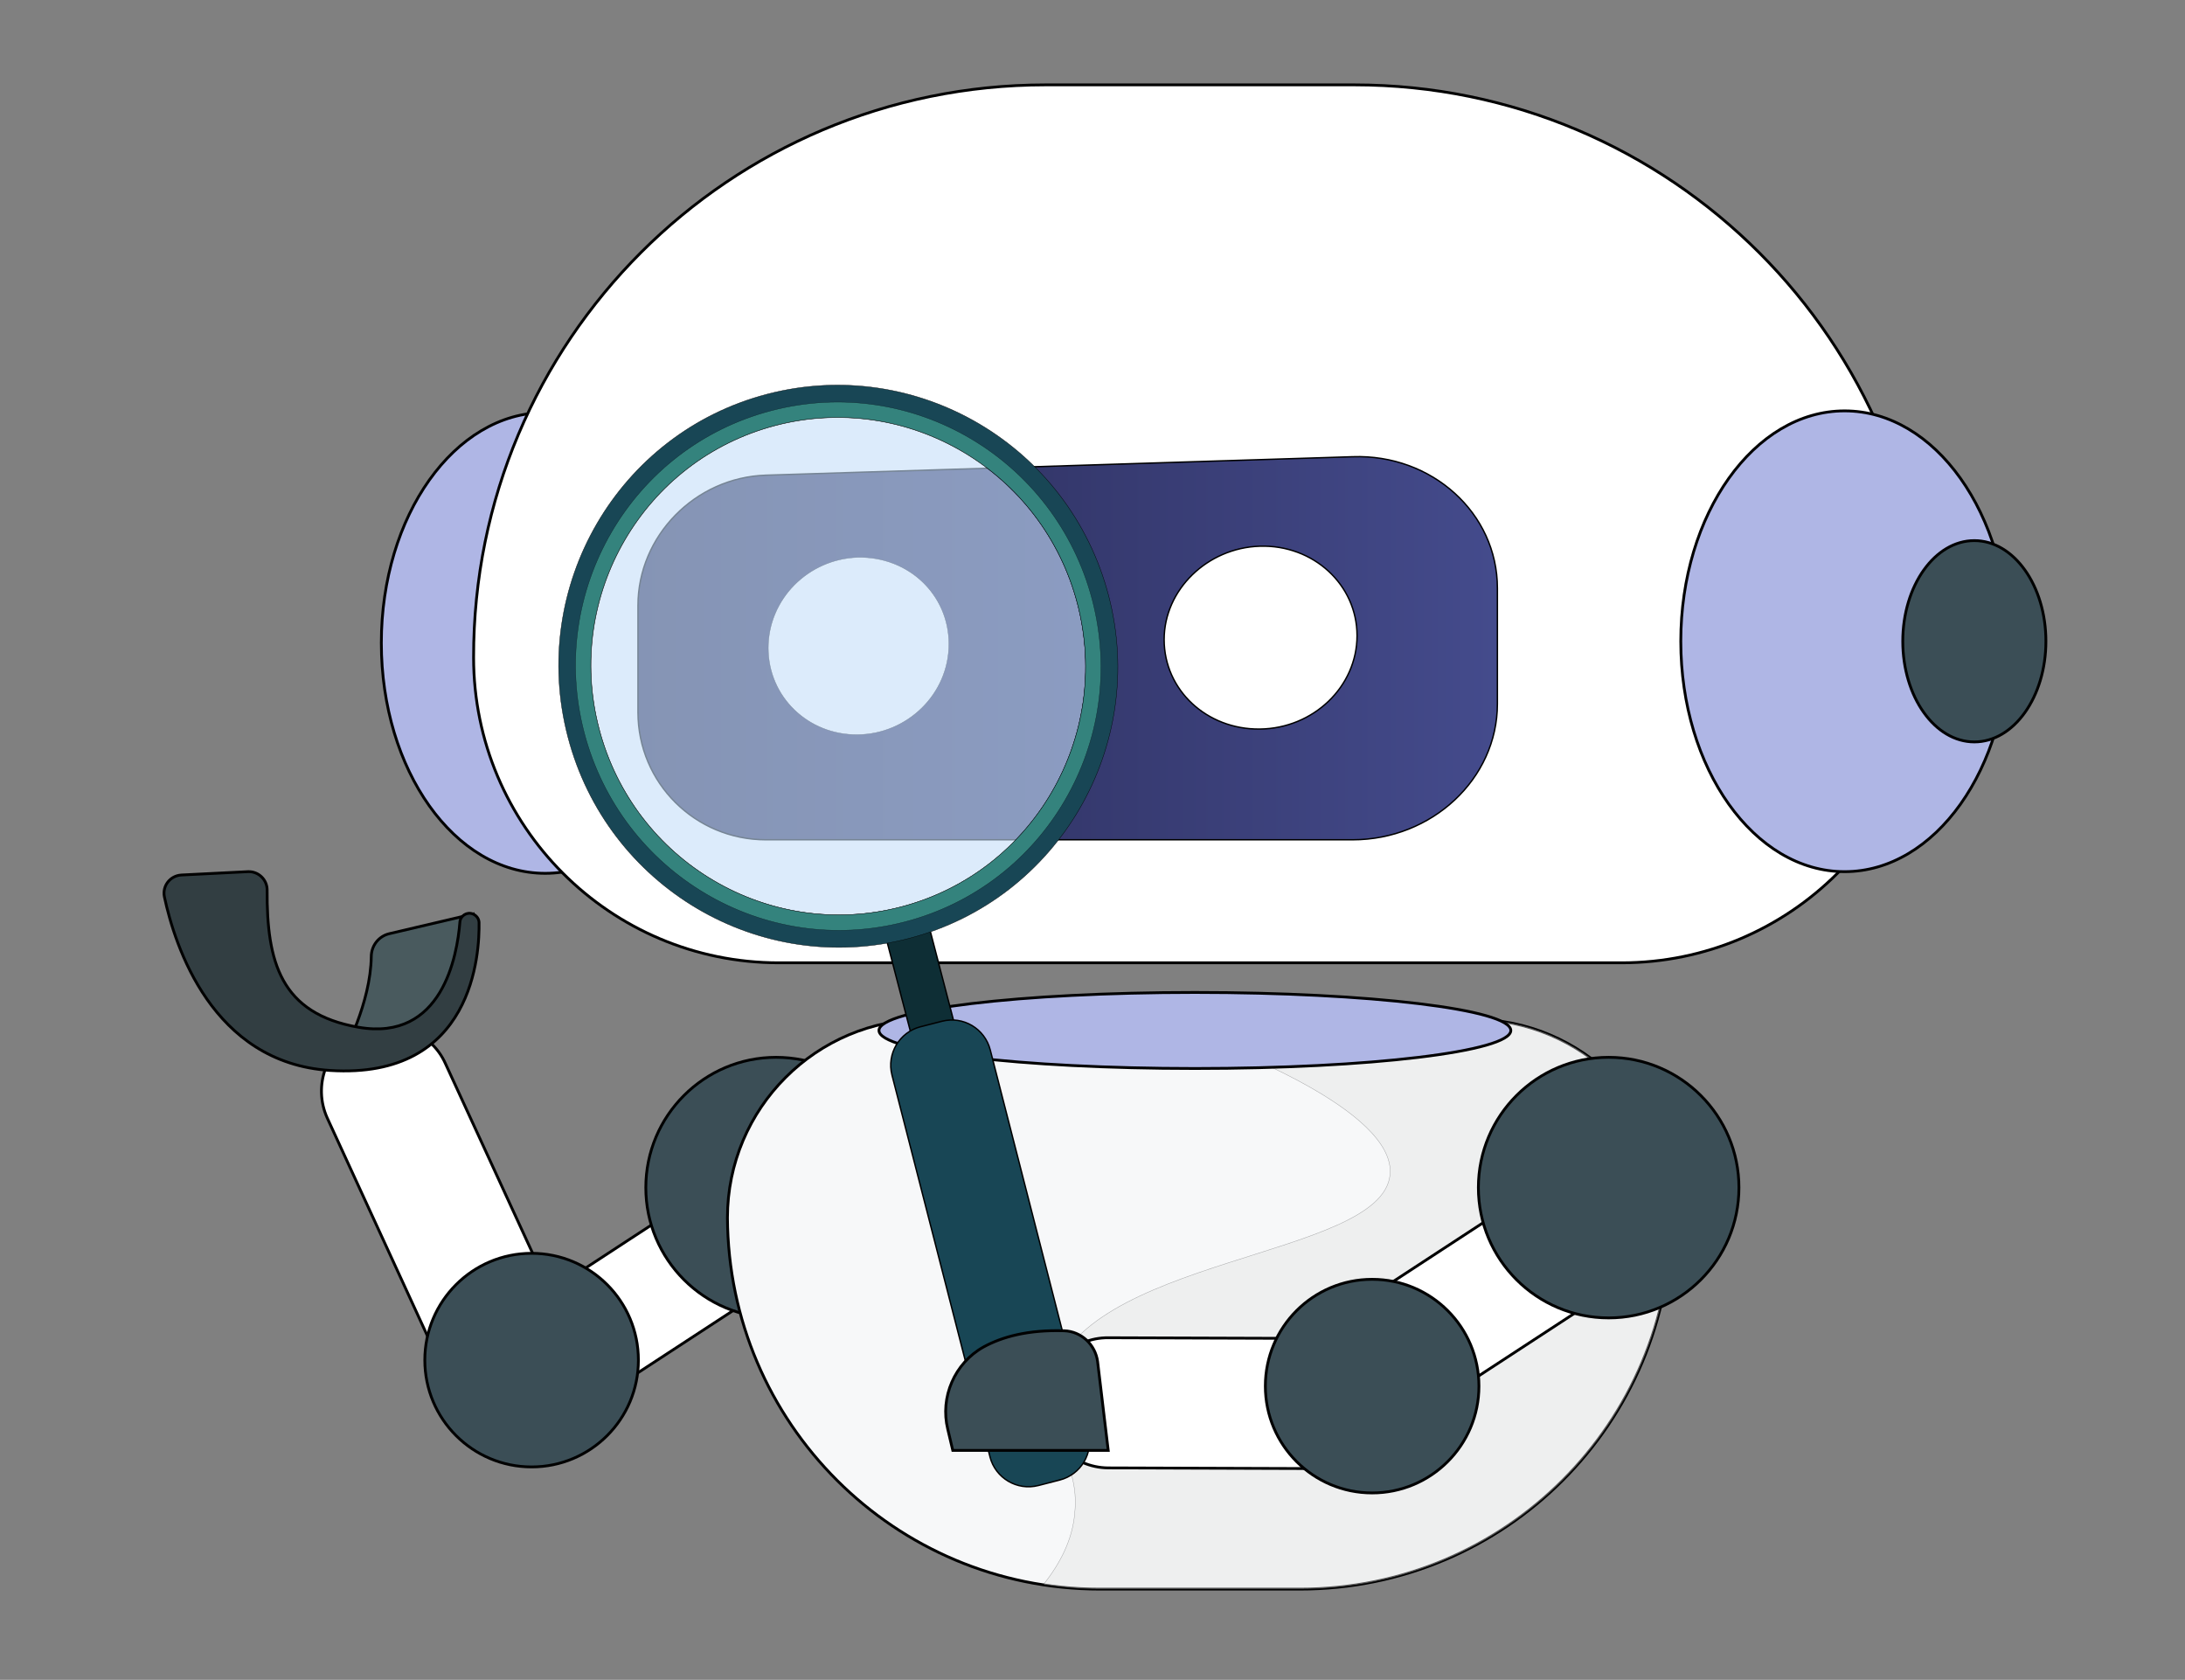 <svg xmlns="http://www.w3.org/2000/svg" xmlns:xlink="http://www.w3.org/1999/xlink" style="isolation:isolate" viewBox="0 0 1563.1 1201.6" width="1563.1pt" height="1201.6pt"><rect x="0" y="0" width="1563.1" height="1201.6" fill="#808080" stroke="none"/><defs><clipPath id="_clipPath_qaagAJJ2gQNenJUDbgtiwvv8A7ENqecA"><rect width="1563.1" height="1201.6"></rect></clipPath></defs><g clip-path="url(#_clipPath_qaagAJJ2gQNenJUDbgtiwvv8A7ENqecA)"><rect x="326.683" y="886.498" width="272.407" height="83.202" transform="matrix(0.837,-0.547,0.547,0.837,-432.334,404.447)" fill="rgb(255,255,255)" stroke-width="2" stroke="rgb(0,0,0)" stroke-linejoin="miter" stroke-linecap="butt" stroke-miterlimit="2"></rect><circle cx="555.2" cy="849.5" r="93.2" fill="rgb(59,78,86)" stroke-width="2" stroke="rgb(0,0,0)" stroke-linejoin="miter" stroke-linecap="butt" stroke-miterlimit="10"></circle><ellipse cx="390" cy="459.9" rx="117.2" ry="164.8" fill="rgb(175,182,229)" stroke-width="2" stroke="rgb(0,0,0)" stroke-linejoin="miter" stroke-linecap="butt" stroke-miterlimit="10"></ellipse><path d=" M 748 60.7 L 968.8 60.7 C 1195.2 60.7 1378.4 244.3 1378.4 470.3 L 1378.4 470.3 C 1378.4 591.1 1280.4 688.7 1160 688.7 L 557.2 688.7 C 436.4 688.7 338.8 590.7 338.8 470.3 L 338.8 470.3 C 338.5 243.9 522 60.7 748 60.7 Z " fill="rgb(255,255,255)" stroke-width="2" stroke="rgb(0,0,0)" stroke-linejoin="miter" stroke-linecap="butt" stroke-miterlimit="10"></path><path d=" M 786.8 1136.7 L 930 1136.7 C 1076.8 1136.7 1195.6 1017.9 1195.6 871.1 L 1195.6 871.1 C 1195.6 792.7 1132 729.1 1053.6 729.1 L 1053.6 729.1 L 662.4 729.1 C 584 729.1 520.4 792.7 520.4 871.1 L 520.4 871.1 L 520.4 871.1 C 521.2 1017.9 640 1136.7 786.8 1136.7 Z " fill="rgb(247,248,249)" stroke-width="2" stroke="rgb(0,0,0)" stroke-linejoin="miter" stroke-linecap="butt" stroke-miterlimit="10"></path><g><linearGradient id="_lgradient_0" x1="1" y1="0.5" x2="0" y2="0.5" gradientTransform="matrix(614.8,0,0,274.068,456.4,326.632)" gradientUnits="userSpaceOnUse"><stop offset="0%" stop-opacity="1" style="stop-color:rgb(68,75,140)"></stop><stop offset="100%" stop-opacity="1" style="stop-color:rgb(38,38,79)"></stop></linearGradient><path d=" M 548 600.7 L 967.6 600.7 C 1024.4 600.7 1071.2 557.1 1071.2 503.5 L 1071.2 420.7 C 1071.2 367.1 1024.4 324.7 967.6 326.7 L 548 339.9 C 497.2 341.5 456.4 383.5 456.4 433.1 L 456.4 509.5 C 456.4 559.9 497.2 600.7 548 600.7 Z " fill="url(#_lgradient_0)" stroke-width="1" stroke="rgb(0,0,0)" stroke-linejoin="miter" stroke-linecap="butt" stroke-miterlimit="10"></path><g><path d=" M 832.8 457.5 C 832.8 493.5 863.2 521.9 901.2 521.5 C 939.6 521.1 970.8 491.1 970.8 454.7 C 970.8 418.3 939.6 389.5 901.2 390.7 C 863.6 391.9 832.8 421.9 832.8 457.5 Z " fill="rgb(255,255,255)" stroke-width="1" stroke="rgb(0,0,0)" stroke-linejoin="miter" stroke-linecap="butt" stroke-miterlimit="10"></path><path d=" M 549.6 463.5 C 549.6 498.3 578 525.9 613.6 525.5 C 649.2 525.1 678.8 496.3 678.8 460.7 C 678.8 425.1 649.6 397.9 613.6 398.7 C 578 399.9 549.6 428.7 549.6 463.5 Z " fill="rgb(255,255,255)" stroke-width="0.25" stroke="rgb(0,0,0)" stroke-linejoin="miter" stroke-linecap="butt" stroke-miterlimit="10"></path></g></g><ellipse cx="1319.6" cy="458.7" rx="117.2" ry="164.8" fill="rgb(175,182,229)" stroke-width="2" stroke="rgb(0,0,0)" stroke-linejoin="miter" stroke-linecap="butt" stroke-miterlimit="10"></ellipse><ellipse cx="1412.4" cy="458.7" rx="51.2" ry="72" fill="rgb(59,78,86)" stroke-width="2" stroke="rgb(0,0,0)" stroke-linejoin="miter" stroke-linecap="butt" stroke-miterlimit="10"></ellipse><g opacity="0.4"><path d=" M 751.6 990.7 C 771.2 898.3 988.4 900.7 994.4 840.3 C 998.8 793.9 874.4 747.9 858.4 741.9 C 844.8 737.1 831.6 732.7 818.4 729.1 L 1053.6 729.1 C 1132 729.1 1195.6 792.7 1195.6 871.1 L 1195.6 871.1 C 1195.6 1017.9 1076.8 1136.7 930 1136.7 L 786.8 1136.7 C 773.2 1136.7 759.6 1135.5 746.4 1133.5 C 758.8 1117.9 767.2 1101.1 768.8 1082.7 C 773.2 1042.3 744 1026.3 751.6 990.7 Z " fill="rgb(224,225,226)" stroke-width="0.25" stroke="rgb(0,0,0)" stroke-linejoin="miter" stroke-linecap="butt" stroke-miterlimit="10"></path></g><ellipse cx="854.8" cy="737.1" rx="226" ry="27.2" fill="rgb(175,182,229)" stroke-width="2" stroke="rgb(0,0,0)" stroke-linejoin="miter" stroke-linecap="butt" stroke-miterlimit="10"></ellipse><rect x="899.832" y="892.13" width="294.407" height="90.002" transform="matrix(0.837,-0.547,0.547,0.837,-342.18,725.998)" fill="rgb(255,255,255)" stroke-width="2" stroke="rgb(0,0,0)" stroke-linejoin="miter" stroke-linecap="butt" stroke-miterlimit="2"></rect><circle cx="1150.8" cy="849.5" r="93.2" fill="rgb(59,78,86)" stroke-width="2" stroke="rgb(0,0,0)" stroke-linejoin="miter" stroke-linecap="butt" stroke-miterlimit="10"></circle><path d=" M 746.4 1003.2 C 746.3 1028.8 767.1 1049.8 792.8 1050 L 1004.7 1050.7 L 1004.9 957.6 L 793 956.9 C 767.5 956.6 746.5 977.3 746.4 1003.2 Z " fill="rgb(255,255,255)" stroke-width="2" stroke="rgb(0,0,0)" stroke-linejoin="miter" stroke-linecap="butt" stroke-miterlimit="10"></path><circle cx="981.6" cy="991.5" r="76.4" fill="rgb(59,78,86)" stroke-width="2" stroke="rgb(0,0,0)" stroke-linejoin="miter" stroke-linecap="butt" stroke-miterlimit="10"></circle><path d=" M 645 650.5 C 639.8 651.9 634.6 653 629.4 653.8 L 654.1 748.6 C 655.6 754.4 663.7 757.4 672.3 755.1 C 680.8 752.8 686.5 746.4 684.9 740.5 L 660.2 645.7 C 655.3 647.6 650.3 649.2 645 650.5 Z " fill="rgb(14,46,53)" stroke-width="1" stroke="rgb(0,0,0)" stroke-linejoin="miter" stroke-linecap="butt" stroke-miterlimit="10"></path><g opacity="0.6"><path d=" M 428.63 521.197 C 403.848 426.193 460.383 329.066 554.8 304.437 C 649.217 279.808 745.991 336.944 770.774 431.949 C 795.556 526.953 739.021 624.08 644.604 648.709 C 550.187 673.338 453.412 616.202 428.63 521.197 Z " fill="rgb(197,221,249)" stroke-width="0.25" stroke="rgb(0,0,0)" stroke-linejoin="miter" stroke-linecap="butt" stroke-miterlimit="10"></path></g><path d=" M 793.1 426.1 C 821.1 533.6 757.2 643.3 650.4 671.2 C 543.6 699.1 434.2 634.5 406.2 527 C 378.2 419.5 442.1 309.7 548.9 281.9 C 655.8 254.1 765.1 318.6 793.1 426.1 Z  M 770.8 431.9 C 746 336.8 649.3 279.7 554.8 304.3 C 460.3 329 403.7 426 428.5 521.1 C 453.3 616.2 550 673.3 644.5 648.7 C 739 624.1 795.5 527 770.8 431.9 Z " fill="rgb(24,70,85)" stroke-width="0.25" stroke="rgb(0,0,0)" stroke-linejoin="miter" stroke-linecap="butt" stroke-miterlimit="10"></path><g opacity="0.5"><path d=" M 781.4 429.2 C 807.7 530.2 747.7 633.3 647.3 659.4 C 546.9 685.5 444.3 624.9 417.9 523.9 C 391.6 422.9 451.6 319.8 552 293.7 C 652.3 267.5 755 328.2 781.4 429.2 Z  M 770.8 431.9 C 746 336.8 649.3 279.7 554.8 304.3 C 460.3 329 403.7 426 428.5 521.1 C 453.3 616.2 550 673.3 644.5 648.7 C 739 624.1 795.5 527 770.8 431.9 Z " fill="rgb(80,191,165)" stroke-width="0.25" stroke="rgb(0,0,0)" stroke-linejoin="miter" stroke-linecap="butt" stroke-miterlimit="10"></path></g><path d=" M 758 1058.7 L 742.8 1062.6 C 727.6 1066.5 712.1 1057.3 708.2 1042.1 C 708.2 1042.1 708.2 1042.1 708.2 1042 L 638.1 769 C 634.2 753.8 643.4 738.3 658.6 734.4 C 658.6 734.4 658.6 734.4 658.7 734.4 L 673.9 730.5 C 689.1 726.6 704.5 735.8 708.4 751 C 708.4 751 708.4 751 708.4 751 L 778.5 1024.1 C 782.5 1039.4 773.3 1054.8 758 1058.7 C 758.1 1058.7 758.1 1058.7 758 1058.7 Z " fill="rgb(24,70,85)" stroke-width="1" stroke="rgb(0,0,0)" stroke-linejoin="miter" stroke-linecap="butt" stroke-miterlimit="10"></path><path d=" M 703.6 963.5 C 716.8 956.3 735.2 951.1 761.2 951.9 C 773.6 952.3 783.6 961.9 785.2 973.9 L 792.8 1037.5 L 681.6 1037.5 L 678 1022.3 C 672.4 999.5 682.8 975.1 703.6 963.5 Z " fill="rgb(59,78,86)" stroke-width="2" stroke="rgb(0,0,0)" stroke-linejoin="miter" stroke-linecap="butt" stroke-miterlimit="10"></path><path d=" M 257.1 738.1 C 233.8 748.8 223.5 776.5 234.2 799.9 L 322.7 992.4 L 407.2 953.4 L 318.7 760.9 C 308.3 737.5 280.6 727.3 257.1 738.1 Z " fill="rgb(255,255,255)" stroke-width="2" stroke="rgb(0,0,0)" stroke-linejoin="miter" stroke-linecap="butt" stroke-miterlimit="10"></path><g><path d=" M 278.4 667.9 L 338.4 653.8 C 338.4 653.8 334.2 708 323.7 718.8 C 313.1 729.6 245.8 753.1 245.8 753.1 C 245.8 753.1 265.2 717.7 265.6 684.1 C 265.7 676.4 270.9 669.7 278.4 667.9 Z " fill="rgb(73,90,94)" stroke-width="2" stroke="rgb(0,0,0)" stroke-linejoin="miter" stroke-linecap="butt" stroke-miterlimit="10"></path><path d=" M 338.4 653.8 C 334.1 652 329.4 655 329 659.5 C 327.1 683.6 316.4 745.2 256.5 734.8 C 200.6 725.1 190.8 687.9 191.1 636.6 C 191.1 629.2 184.9 623.2 177.4 623.5 L 129.7 625.9 C 121.7 626.4 116 633.7 117.6 641.5 C 125 676.3 151.7 760.3 236.1 765.7 C 339.1 772.3 343.1 681.3 342.7 659.8 C 342.6 657.2 340.9 654.9 338.4 653.8 Z " fill="rgb(50,62,66)" stroke-width="2" stroke="rgb(0,0,0)" stroke-linejoin="miter" stroke-linecap="butt" stroke-miterlimit="10"></path></g><circle cx="380.3" cy="972.9" r="76.4" fill="rgb(59,78,86)" stroke-width="2" stroke="rgb(0,0,0)" stroke-linejoin="miter" stroke-linecap="butt" stroke-miterlimit="10"></circle></g></svg>